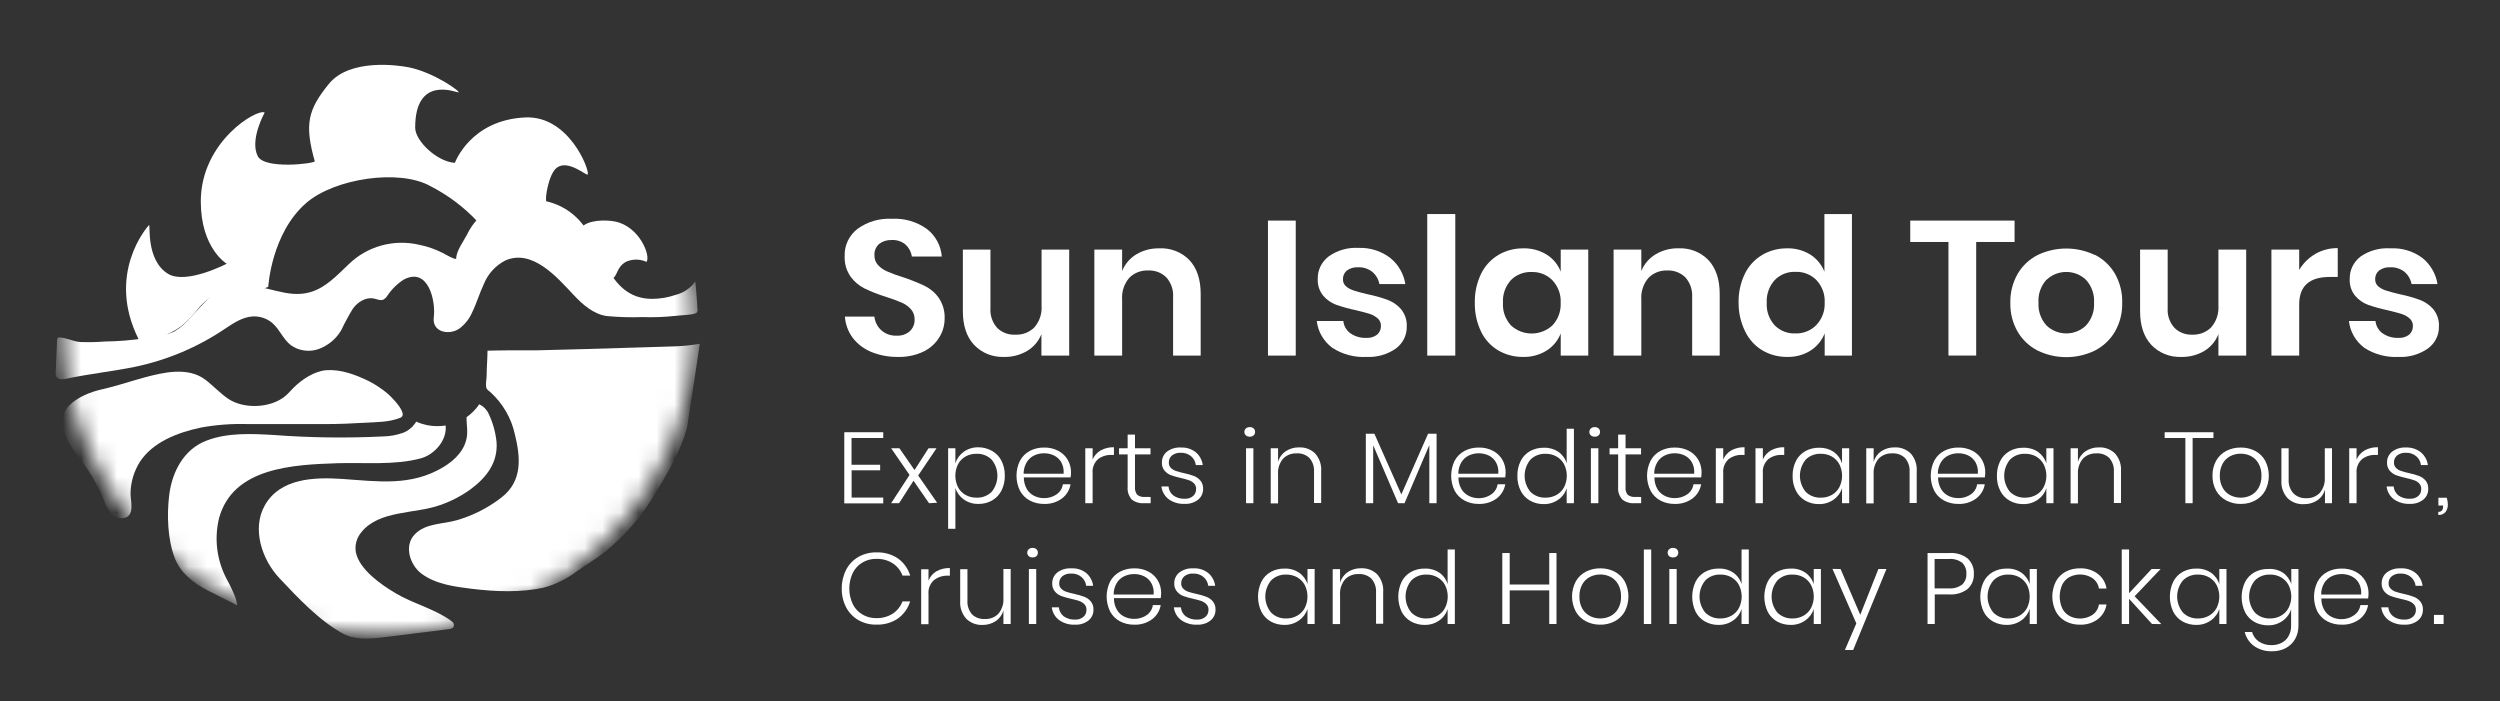<?xml version="1.0" encoding="UTF-8"?> <svg xmlns="http://www.w3.org/2000/svg" width="139" height="39" viewBox="0 0 139 39" fill="none"><rect x="0" y="0" width="139" height="39" fill="#333333" stroke="none"/><mask id="mask0_15065_46682" style="mask-type:luminance" maskUnits="userSpaceOnUse" x="3" y="1" width="36" height="35"><path d="M21.051 35.267C30.754 35.267 38.62 27.625 38.62 18.198C38.62 8.771 30.754 1.128 21.051 1.128C11.348 1.128 3.481 8.771 3.481 18.198C3.481 27.625 11.348 35.267 21.051 35.267Z" fill="white"></path></mask><g mask="url(#mask0_15065_46682)"><path d="M38.91 19.112L38.211 23.727C37.873 25.048 37.072 26.379 36.368 27.544C35.66 28.724 34.748 29.776 33.672 30.655C33.152 31.072 32.572 31.413 32.024 31.797C31.498 32.193 30.9 32.488 30.261 32.666C28.961 32.956 27.557 32.896 26.244 32.739C25.293 32.623 24.242 32.486 23.452 31.908C22.797 31.431 22.443 30.352 23.057 29.713C23.671 29.074 24.617 29.155 25.412 28.92C26.312 28.657 27.151 28.228 27.885 27.657C29.062 26.743 28.945 25.434 28.62 24.121C28.424 23.241 27.958 22.439 27.284 21.82C27.133 21.691 27.042 21.658 27.024 21.464C27.006 21.269 27.061 21.044 27.058 20.845C27.058 20.463 27.105 19.88 27.105 19.499C27.105 19.499 28.01 19.476 28.285 19.479C28.805 19.479 29.325 19.479 29.822 19.479L32.458 19.41L35.838 19.309L37.491 19.259C37.967 19.244 38.442 19.195 38.91 19.112Z" fill="white"></path><path d="M26.152 27.213C25.641 27.581 25.077 27.873 24.477 28.079C23.097 28.584 21.077 28.352 20.089 29.594C19.96 29.748 19.866 29.927 19.814 30.118C19.761 30.31 19.752 30.51 19.785 30.706C19.985 31.671 21.183 32.502 21.987 32.979C22.938 33.547 24.067 33.823 24.984 34.449C25.036 34.484 25.088 34.525 25.138 34.565C25.188 34.602 25.222 34.656 25.233 34.716C25.244 34.776 25.23 34.838 25.195 34.889C25.128 34.945 25.044 34.977 24.956 34.98L21.742 35.384C20.916 35.485 19.858 35.656 19.093 35.242C17.767 34.53 16.548 33.221 15.534 32.145C14.562 31.113 13.992 29.4 14.72 28.104C15.57 26.589 17.458 26.523 19.031 26.629C21.012 26.765 22.84 27.051 24.633 25.98C25.32 25.573 25.91 24.97 25.972 24.154C25.996 23.841 25.931 23.512 25.941 23.194C26.22 23 26.459 22.757 26.646 22.477C26.877 22.585 27.062 22.771 27.166 23C27.404 23.498 27.553 24.031 27.608 24.578C27.693 25.717 27.049 26.553 26.152 27.213Z" fill="white"></path><path d="M23.392 25.485C21.917 25.881 20.272 25.705 18.759 25.755C16.284 25.838 12.969 25.99 12.186 28.786C11.902 29.924 12.045 31.123 12.589 32.168C12.776 32.505 12.941 32.852 13.083 33.209C13.134 33.355 13.168 33.505 13.185 33.658L11.526 32.817C10.746 32.411 10.057 31.878 9.727 31.049C9.314 30.004 9.272 28.617 9.41 27.513C9.566 26.25 10.21 24.987 11.466 24.505C12.646 24.043 14.001 24.113 15.244 24.187C17.265 24.339 19.295 24.365 21.319 24.265C21.701 24.256 22.078 24.186 22.435 24.055C22.692 23.949 22.913 23.774 23.072 23.55L23.142 23.442C23.509 23.61 23.911 23.696 24.317 23.694C24.471 23.694 24.625 23.682 24.777 23.659C24.866 24.477 24.153 25.283 23.392 25.485Z" fill="white"></path><path d="M22.369 22.919C22.416 23.063 22.393 23.171 22.25 23.232C21.602 23.484 20.95 23.464 20.274 23.505C19.598 23.545 18.867 23.578 18.155 23.578H13.756C12.885 23.552 12.013 23.618 11.156 23.775C9.856 24.053 8.494 24.583 7.777 25.679C7.442 26.212 7.262 26.823 7.257 27.448C7.257 27.857 7.517 28.69 6.874 28.809C6.732 28.824 6.588 28.803 6.457 28.746C6.326 28.69 6.212 28.601 6.128 28.488C5.964 28.262 5.836 28.012 5.749 27.748C5.448 27.013 5.053 26.317 4.571 25.679C3.96 24.869 2.897 23.56 3.83 22.565C4.288 22.08 5.052 21.782 5.694 21.641C6.49 21.464 7.254 21.196 8.034 20.986C9.11 20.696 10.46 20.388 11.414 21.11C11.864 21.451 12.235 21.868 12.714 22.189C13.579 22.755 15.053 22.694 15.862 22.022C16.031 21.878 16.171 21.706 16.33 21.55C16.782 21.1 17.484 20.63 18.15 20.582C18.961 20.527 19.77 20.835 20.49 21.181C20.881 21.381 21.246 21.625 21.579 21.908C21.696 22.014 22.255 22.552 22.369 22.919Z" fill="white"></path><path d="M7.706 18.86C5.886 15.222 8.187 12.611 8.283 12.517C8.38 12.424 8.086 14.45 9.339 15.222C10.345 15.841 12.604 14.664 12.604 14.664C12.604 14.664 11.164 13.808 11.164 11.201C11.164 7.844 14.328 6.016 14.715 6.258C14.715 6.258 13.868 7.774 14.331 8.683C14.715 9.441 17.536 9.09 17.5 8.963C16.922 6.912 17.12 6.097 18.28 4.67C19.439 3.242 22.109 3.624 22.699 3.737C24.14 4.018 25.676 5.137 25.484 5.137C25.348 5.137 23.084 4.167 23.084 7.094C23.084 7.852 24.324 9.001 25.291 9.054C25.291 9.054 26.157 6.655 29.227 6.529C31.627 6.435 32.779 9.421 32.682 9.698C32.641 9.825 31.596 8.837 30.956 9.327C30.496 9.678 30.283 11.095 30.379 11.191C30.475 11.287 26.635 12.404 26.539 12.31C25.797 11.515 24.917 10.853 23.939 10.353C22.205 9.373 18.594 9.923 17.026 11.285C15.084 12.969 14.915 15.947 14.915 15.947C13.826 16.453 13.288 15.669 12.035 16.321C10.847 16.94 10.797 17.918 9.347 18.559C8.801 18.809 7.935 19.304 7.706 18.86Z" fill="white"></path><path d="M32.299 12.694C32.624 12.204 33.713 12.214 34.217 12.32C35.556 12.603 36.191 14.22 35.946 14.561C35.766 14.478 35.57 14.434 35.37 14.434C35.171 14.434 34.974 14.478 34.794 14.561C34.259 14.859 34.337 15.409 34.015 15.493C33.359 15.665 31.683 13.596 32.299 12.694Z" fill="white"></path><path d="M3.781 21.037C5 20.784 6.246 20.648 7.47 20.403C9.291 20.026 11.015 19.297 12.54 18.259C13.002 17.953 13.491 17.627 14.05 17.594C14.451 17.572 14.844 17.705 15.145 17.963C15.548 18.311 15.74 18.852 16.159 19.183C16.382 19.346 16.644 19.451 16.921 19.488C17.197 19.526 17.479 19.495 17.739 19.398C18.263 19.199 18.699 18.831 18.974 18.355C19.168 17.947 19.384 17.549 19.619 17.162C19.879 16.796 20.342 16.503 20.794 16.599C20.968 16.637 21.153 16.73 21.314 16.66C21.395 16.616 21.464 16.553 21.514 16.478C21.752 16.108 22.069 15.791 22.442 15.548C23.815 14.818 24.236 16.73 24.119 17.647C24.013 18.478 24.982 18.658 25.536 18.271C25.843 18.043 26.085 17.742 26.238 17.397C26.498 16.872 26.659 16.301 26.911 15.771C27.135 15.222 27.552 14.767 28.087 14.487C29.605 13.808 30.998 15.45 31.89 16.394C32.379 16.917 32.987 17.468 33.736 17.572C34.394 17.634 35.056 17.653 35.717 17.63C36.324 17.651 36.933 17.629 37.537 17.564C37.797 17.529 38.577 17.511 38.727 17.395C38.753 17.367 38.771 17.333 38.78 17.297C38.79 17.261 38.79 17.224 38.782 17.188C38.743 16.682 38.72 16.16 38.657 15.649C38.401 16.016 38.017 16.28 37.576 16.392C37.145 16.541 36.691 16.617 36.234 16.617C33.687 16.586 33.551 13.555 32.093 12.133C31.756 11.797 31.352 11.532 30.904 11.355C30.456 11.178 29.976 11.094 29.493 11.108C28.57 11.108 27.59 11.312 26.852 11.903C26.48 12.213 26.181 12.596 25.976 13.027C25.786 13.396 25.365 13.954 25.365 14.374C25.365 14.492 24.696 14.106 24.611 14.063C24.201 13.854 23.764 13.701 23.311 13.611C22.615 13.447 21.887 13.462 21.199 13.652C20.511 13.843 19.885 14.204 19.382 14.7C18.748 15.298 18.129 15.978 17.284 16.235C15.945 16.645 14.742 15.771 13.411 15.884C12.683 15.945 12.111 16.046 11.591 16.584C11.274 16.922 10.959 17.261 10.642 17.594C10.377 17.93 10.051 18.216 9.68 18.438C9.209 18.652 8.572 18.708 8.063 18.804C7.325 18.917 6.579 18.979 5.832 18.988C5.374 19.024 4.914 19.034 4.454 19.016C4.049 18.986 3.674 18.764 3.297 18.764C3.267 18.761 3.237 18.769 3.212 18.786C3.198 18.801 3.187 18.818 3.181 18.837C3.175 18.856 3.173 18.875 3.175 18.895L3.095 20.716C3.088 20.779 3.094 20.843 3.113 20.903C3.178 21.072 3.409 21.113 3.589 21.075L3.781 21.037Z" fill="white"></path></g><path d="M52.212 18.776C52.002 19.111 51.698 19.38 51.336 19.552C50.896 19.759 50.412 19.859 49.924 19.845C49.422 19.852 48.923 19.76 48.458 19.574C48.045 19.408 47.687 19.138 47.418 18.791C47.158 18.444 47.005 18.031 46.976 17.602H48.616C48.646 17.89 48.781 18.159 48.996 18.36C49.111 18.463 49.246 18.543 49.394 18.595C49.541 18.647 49.697 18.67 49.854 18.663C49.988 18.671 50.123 18.653 50.25 18.609C50.376 18.566 50.493 18.498 50.592 18.41C50.679 18.326 50.746 18.225 50.791 18.114C50.836 18.003 50.856 17.885 50.852 17.766C50.86 17.555 50.785 17.348 50.644 17.188C50.501 17.03 50.323 16.905 50.124 16.821C49.914 16.728 49.62 16.622 49.248 16.5C48.843 16.376 48.448 16.222 48.068 16.038C47.756 15.882 47.488 15.654 47.288 15.374C47.058 15.038 46.944 14.64 46.963 14.237C46.952 13.948 47.011 13.66 47.136 13.396C47.26 13.133 47.447 12.902 47.681 12.722C48.228 12.327 48.9 12.13 49.581 12.164C50.281 12.125 50.973 12.326 51.536 12.732C51.775 12.918 51.972 13.15 52.114 13.413C52.256 13.677 52.341 13.966 52.363 14.263H50.699C50.663 14.009 50.539 13.775 50.348 13.598C50.132 13.418 49.852 13.327 49.568 13.346C49.319 13.336 49.074 13.413 48.879 13.563C48.79 13.643 48.72 13.742 48.675 13.851C48.63 13.961 48.611 14.079 48.619 14.197C48.612 14.397 48.684 14.593 48.822 14.742C48.967 14.896 49.144 15.017 49.342 15.099C49.618 15.217 49.901 15.32 50.189 15.407C50.601 15.544 51.005 15.704 51.398 15.887C51.716 16.041 51.989 16.271 52.191 16.556C52.426 16.902 52.542 17.312 52.521 17.726C52.52 18.097 52.412 18.46 52.212 18.776Z" fill="white"></path><path d="M59.447 13.879V19.771H57.903V18.579C57.751 18.966 57.472 19.294 57.11 19.511C56.726 19.738 56.283 19.854 55.833 19.845C55.521 19.858 55.209 19.806 54.92 19.69C54.631 19.575 54.371 19.399 54.159 19.175C53.743 18.727 53.535 18.104 53.535 17.304V13.879H55.069V17.134C55.04 17.53 55.172 17.921 55.436 18.223C55.566 18.354 55.724 18.456 55.898 18.523C56.073 18.589 56.26 18.618 56.447 18.607C56.645 18.617 56.843 18.586 57.027 18.516C57.212 18.445 57.378 18.337 57.515 18.198C57.8 17.864 57.941 17.438 57.911 17.006V13.879H59.447Z" fill="white"></path><path d="M66.134 14.465C66.55 14.911 66.758 15.538 66.758 16.346V19.771H65.224V16.516C65.251 16.119 65.118 15.729 64.852 15.427C64.721 15.296 64.562 15.193 64.387 15.126C64.212 15.059 64.024 15.029 63.836 15.038C63.64 15.03 63.444 15.063 63.263 15.134C63.081 15.206 62.917 15.314 62.783 15.452C62.5 15.787 62.36 16.213 62.39 16.645V19.771H60.846V13.879H62.39V15.071C62.542 14.684 62.821 14.357 63.183 14.139C63.568 13.913 64.01 13.798 64.459 13.808C64.771 13.793 65.082 13.843 65.371 13.957C65.66 14.07 65.921 14.244 66.134 14.465Z" fill="white"></path><path d="M72.043 12.265V19.771H70.499V12.265H72.043Z" fill="white"></path><path d="M77.308 14.348C77.755 14.716 78.05 15.23 78.137 15.793H76.694C76.647 15.529 76.507 15.29 76.299 15.114C76.074 14.937 75.79 14.847 75.501 14.861C75.281 14.848 75.063 14.912 74.887 15.041C74.815 15.101 74.758 15.177 74.72 15.261C74.682 15.346 74.665 15.438 74.669 15.531C74.666 15.605 74.681 15.678 74.711 15.746C74.741 15.815 74.786 15.875 74.843 15.925C74.972 16.03 75.121 16.109 75.282 16.157C75.457 16.215 75.709 16.281 76.036 16.359C76.418 16.437 76.794 16.543 77.159 16.675C77.448 16.785 77.704 16.963 77.903 17.195C78.123 17.469 78.234 17.811 78.215 18.157C78.221 18.393 78.168 18.628 78.063 18.84C77.957 19.053 77.8 19.238 77.607 19.38C77.133 19.711 76.557 19.875 75.974 19.845C75.303 19.881 74.639 19.703 74.081 19.34C73.84 19.162 73.638 18.938 73.489 18.681C73.339 18.425 73.246 18.142 73.213 17.849H74.69C74.702 17.984 74.744 18.114 74.812 18.232C74.88 18.35 74.973 18.453 75.085 18.534C75.343 18.711 75.655 18.8 75.971 18.786C76.189 18.801 76.404 18.735 76.574 18.602C76.643 18.54 76.696 18.465 76.732 18.381C76.767 18.298 76.784 18.207 76.78 18.117C76.783 18.04 76.768 17.962 76.737 17.891C76.706 17.819 76.659 17.755 76.6 17.703C76.471 17.589 76.317 17.503 76.151 17.45C75.974 17.395 75.719 17.326 75.391 17.248C75.018 17.172 74.651 17.07 74.292 16.945C74.01 16.84 73.761 16.666 73.569 16.44C73.355 16.174 73.248 15.842 73.267 15.505C73.261 15.267 73.312 15.03 73.417 14.813C73.522 14.597 73.677 14.408 73.871 14.26C74.351 13.917 74.939 13.748 75.534 13.783C76.176 13.759 76.805 13.96 77.308 14.348Z" fill="white"></path><path d="M80.914 11.901V19.771H79.355V11.901H80.914Z" fill="white"></path><path d="M85.996 14.156C86.355 14.382 86.628 14.714 86.776 15.104V13.879H88.307V19.771H86.776V18.536C86.628 18.927 86.354 19.261 85.996 19.489C85.605 19.733 85.148 19.857 84.683 19.845C84.197 19.851 83.719 19.726 83.302 19.483C82.885 19.233 82.552 18.868 82.346 18.435C82.108 17.936 81.989 17.39 82 16.839C81.987 16.283 82.105 15.732 82.346 15.227C82.553 14.795 82.885 14.431 83.302 14.179C83.718 13.933 84.196 13.805 84.683 13.808C85.147 13.794 85.604 13.915 85.996 14.156ZM84.004 15.576C83.694 15.925 83.536 16.378 83.565 16.839C83.537 17.295 83.695 17.743 84.004 18.087C84.314 18.38 84.729 18.543 85.161 18.543C85.594 18.543 86.009 18.38 86.318 18.087C86.632 17.749 86.796 17.304 86.773 16.849C86.787 16.62 86.754 16.39 86.676 16.173C86.598 15.957 86.476 15.757 86.318 15.586C86.17 15.434 85.991 15.315 85.792 15.235C85.593 15.155 85.379 15.117 85.164 15.124C84.949 15.114 84.734 15.15 84.534 15.228C84.334 15.306 84.153 15.424 84.004 15.576Z" fill="white"></path><path d="M94.991 14.465C95.407 14.911 95.615 15.538 95.615 16.346V19.771H94.084V16.516C94.109 16.12 93.975 15.73 93.712 15.427C93.58 15.296 93.421 15.193 93.245 15.126C93.07 15.059 92.881 15.029 92.693 15.038C92.499 15.031 92.306 15.065 92.127 15.136C91.947 15.208 91.786 15.316 91.653 15.452C91.37 15.786 91.228 16.213 91.257 16.645V19.771H89.716V13.879H91.257V15.071C91.41 14.684 91.69 14.357 92.053 14.139C92.436 13.912 92.878 13.797 93.327 13.805C93.637 13.792 93.946 13.844 94.234 13.957C94.521 14.071 94.779 14.244 94.991 14.465Z" fill="white"></path><path d="M100.657 14.156C101.012 14.385 101.285 14.716 101.437 15.104V11.901H102.968V19.771H101.452V18.536C101.3 18.925 101.028 19.257 100.672 19.489C100.286 19.732 99.833 19.856 99.373 19.845C98.887 19.851 98.409 19.726 97.992 19.483C97.574 19.233 97.242 18.868 97.035 18.435C96.788 17.938 96.662 17.392 96.666 16.839C96.652 16.283 96.77 15.732 97.012 15.227C97.219 14.795 97.551 14.431 97.969 14.179C98.384 13.933 98.862 13.805 99.349 13.808C99.811 13.794 100.267 13.915 100.657 14.156ZM98.671 15.576C98.36 15.925 98.203 16.378 98.231 16.839C98.204 17.295 98.361 17.743 98.671 18.087C98.82 18.238 99 18.357 99.2 18.435C99.4 18.513 99.615 18.548 99.83 18.539C100.045 18.545 100.259 18.507 100.458 18.427C100.657 18.348 100.836 18.228 100.984 18.077C101.303 17.741 101.471 17.296 101.452 16.839C101.466 16.61 101.433 16.38 101.355 16.163C101.277 15.947 101.155 15.747 100.997 15.576C100.849 15.425 100.67 15.305 100.471 15.226C100.272 15.146 100.058 15.108 99.843 15.114C99.625 15.104 99.407 15.14 99.204 15.219C99.002 15.299 98.82 15.421 98.671 15.576Z" fill="white"></path><path d="M112.01 12.265V13.454H109.876V19.769H108.334V13.454H106.21V12.265H112.01Z" fill="white"></path><path d="M116.476 14.167C116.943 14.405 117.329 14.769 117.589 15.215C117.871 15.711 118.011 16.272 117.994 16.839C118.009 17.399 117.869 17.953 117.589 18.443C117.328 18.888 116.942 19.251 116.476 19.491C115.982 19.732 115.436 19.857 114.884 19.857C114.331 19.857 113.785 19.732 113.291 19.491C112.826 19.251 112.441 18.888 112.181 18.443C111.901 17.953 111.761 17.399 111.775 16.839C111.761 16.276 111.901 15.72 112.181 15.227C112.44 14.782 112.825 14.418 113.291 14.179C113.786 13.942 114.331 13.818 114.884 13.818C115.436 13.818 115.981 13.942 116.476 14.179V14.167ZM113.79 15.543C113.631 15.719 113.508 15.925 113.431 16.147C113.354 16.37 113.323 16.605 113.341 16.839C113.313 17.301 113.475 17.755 113.79 18.102C114.082 18.381 114.475 18.538 114.885 18.538C115.294 18.538 115.688 18.381 115.979 18.102C116.295 17.755 116.457 17.301 116.429 16.839C116.445 16.607 116.413 16.374 116.336 16.154C116.259 15.934 116.137 15.73 115.979 15.556C115.688 15.277 115.294 15.12 114.885 15.12C114.475 15.12 114.082 15.277 113.79 15.556V15.543Z" fill="white"></path><path d="M124.888 13.879V19.771H123.344V18.579C123.195 18.964 122.922 19.291 122.564 19.511C122.18 19.738 121.737 19.854 121.287 19.845C120.975 19.858 120.663 19.806 120.374 19.69C120.085 19.575 119.825 19.399 119.613 19.175C119.197 18.727 118.989 18.104 118.989 17.304V13.879H120.523V17.134C120.495 17.531 120.629 17.922 120.895 18.223C121.023 18.352 121.178 18.453 121.349 18.519C121.52 18.585 121.704 18.615 121.888 18.607C122.085 18.616 122.282 18.583 122.465 18.512C122.648 18.44 122.813 18.332 122.949 18.193C123.232 17.859 123.373 17.432 123.344 17.001V13.879H124.888Z" fill="white"></path><path d="M128.73 14.119C129.107 13.902 129.539 13.79 129.978 13.795V15.399H129.53C128.399 15.399 127.834 15.91 127.835 16.932V19.771H126.291V13.879H127.835V15.008C128.051 14.642 128.358 14.336 128.73 14.119Z" fill="white"></path><path d="M134.693 14.348C135.141 14.716 135.437 15.23 135.525 15.793H134.082C134.035 15.53 133.896 15.29 133.689 15.114C133.464 14.937 133.18 14.847 132.891 14.861C132.671 14.848 132.454 14.912 132.277 15.041C132.205 15.101 132.148 15.176 132.111 15.261C132.073 15.346 132.055 15.438 132.059 15.531C132.057 15.605 132.071 15.678 132.101 15.746C132.131 15.815 132.176 15.875 132.233 15.925C132.362 16.03 132.512 16.109 132.673 16.157C132.847 16.215 133.099 16.281 133.427 16.359C133.808 16.436 134.182 16.542 134.547 16.675C134.837 16.784 135.094 16.963 135.293 17.195C135.513 17.469 135.624 17.811 135.605 18.157C135.61 18.394 135.556 18.628 135.449 18.84C135.342 19.052 135.184 19.236 134.989 19.377C134.515 19.71 133.938 19.875 133.354 19.845C132.682 19.88 132.017 19.703 131.459 19.34C131.219 19.16 131.02 18.936 130.872 18.68C130.725 18.424 130.632 18.141 130.601 17.849H132.077C132.09 17.984 132.132 18.114 132.2 18.232C132.268 18.35 132.361 18.453 132.472 18.534C132.731 18.711 133.043 18.8 133.359 18.786C133.572 18.8 133.782 18.736 133.949 18.607C134.018 18.546 134.073 18.471 134.108 18.387C134.144 18.303 134.161 18.213 134.157 18.122C134.16 18.044 134.145 17.967 134.114 17.896C134.083 17.824 134.037 17.76 133.978 17.708C133.848 17.594 133.694 17.508 133.528 17.455C133.349 17.4 133.096 17.331 132.769 17.253C132.396 17.177 132.028 17.076 131.669 16.95C131.387 16.846 131.137 16.672 130.946 16.445C130.732 16.179 130.625 15.847 130.645 15.51C130.639 15.272 130.69 15.035 130.794 14.819C130.898 14.603 131.053 14.413 131.245 14.265C131.729 13.93 132.317 13.768 132.909 13.808C133.551 13.774 134.184 13.966 134.693 14.348Z" fill="white"></path><path d="M47.345 24.353V25.841H48.936V26.149H47.35V27.665H49.108V27.988H46.942V24.032H49.108V24.353H47.345Z" fill="white"></path><path d="M51.655 27.978L50.79 26.73L49.989 27.978H49.547L50.571 26.407L49.547 24.922H50.007L50.847 26.134L51.627 24.922H52.071L51.05 26.437L52.105 27.953L51.655 27.978Z" fill="white"></path><path d="M55.16 25.071C55.384 25.198 55.565 25.387 55.68 25.614C55.81 25.874 55.874 26.161 55.867 26.45C55.874 26.737 55.81 27.022 55.68 27.281C55.564 27.508 55.384 27.697 55.16 27.826C54.928 27.957 54.665 28.023 54.398 28.018C54.104 28.025 53.817 27.936 53.582 27.766C53.36 27.608 53.197 27.385 53.119 27.129V29.402H52.716V24.922H53.119V25.76C53.198 25.504 53.36 25.28 53.582 25.121C53.818 24.952 54.105 24.863 54.398 24.869C54.666 24.869 54.929 24.939 55.16 25.071ZM53.685 25.381C53.506 25.482 53.361 25.631 53.267 25.811C53.168 26.01 53.116 26.229 53.116 26.451C53.116 26.673 53.168 26.892 53.267 27.091C53.36 27.271 53.505 27.419 53.685 27.518C53.868 27.621 54.075 27.673 54.286 27.67C54.444 27.677 54.601 27.652 54.748 27.596C54.895 27.539 55.029 27.454 55.139 27.344C55.344 27.089 55.456 26.775 55.456 26.451C55.456 26.127 55.344 25.813 55.139 25.558C55.029 25.448 54.896 25.362 54.749 25.305C54.602 25.249 54.444 25.223 54.286 25.23C54.075 25.227 53.868 25.279 53.685 25.381Z" fill="white"></path><path d="M58.75 27.485C58.843 27.42 58.922 27.337 58.982 27.241C59.041 27.145 59.08 27.038 59.096 26.927H59.522C59.472 27.24 59.301 27.521 59.044 27.715C58.76 27.925 58.41 28.032 58.053 28.018C57.775 28.023 57.5 27.958 57.255 27.829C57.023 27.704 56.834 27.516 56.712 27.288C56.583 27.027 56.517 26.741 56.517 26.451C56.517 26.161 56.583 25.875 56.712 25.614C56.834 25.385 57.023 25.196 57.255 25.071C57.5 24.944 57.775 24.879 58.053 24.884C58.331 24.877 58.607 24.942 58.851 25.071C59.07 25.188 59.251 25.363 59.371 25.576C59.489 25.785 59.55 26.02 59.548 26.258C59.549 26.353 59.541 26.449 59.525 26.543H56.925C56.921 26.769 56.979 26.992 57.091 27.19C57.186 27.354 57.329 27.486 57.502 27.571C57.671 27.654 57.858 27.697 58.048 27.695C58.299 27.701 58.545 27.627 58.75 27.485ZM57.494 25.326C57.322 25.41 57.179 25.542 57.083 25.705C56.97 25.898 56.911 26.116 56.912 26.339H59.137C59.157 26.121 59.113 25.902 59.01 25.707C58.918 25.544 58.777 25.411 58.607 25.326C58.435 25.242 58.245 25.2 58.053 25.202C57.859 25.2 57.668 25.242 57.494 25.326Z" fill="white"></path><path d="M61.194 25.045C61.42 24.921 61.676 24.859 61.935 24.866V25.293H61.803C61.531 25.283 61.263 25.367 61.049 25.53C60.942 25.629 60.859 25.75 60.807 25.885C60.755 26.019 60.736 26.163 60.75 26.306V27.978H60.342V24.922H60.75V25.553C60.836 25.341 60.992 25.162 61.194 25.045Z" fill="white"></path><path d="M63.976 27.632V27.978H63.602C63.355 27.997 63.111 27.922 62.921 27.768C62.837 27.671 62.774 27.558 62.736 27.436C62.698 27.315 62.684 27.187 62.697 27.061V25.265H62.219V24.922H62.697V24.164H63.105V24.922H63.968V25.263H63.105V27.064C63.088 27.221 63.131 27.38 63.227 27.508C63.287 27.555 63.355 27.589 63.428 27.61C63.501 27.631 63.578 27.637 63.654 27.629L63.976 27.632Z" fill="white"></path><path d="M66.487 25.146C66.7 25.33 66.838 25.582 66.874 25.856H66.487C66.466 25.668 66.373 25.494 66.227 25.369C66.067 25.234 65.859 25.164 65.647 25.174C65.472 25.165 65.299 25.218 65.161 25.323C65.104 25.372 65.059 25.433 65.029 25.501C64.999 25.57 64.984 25.643 64.987 25.717C64.984 25.772 64.993 25.826 65.012 25.877C65.031 25.928 65.061 25.975 65.099 26.015C65.177 26.092 65.272 26.149 65.377 26.185C65.524 26.233 65.674 26.274 65.827 26.306C66.016 26.344 66.202 26.398 66.383 26.465C66.523 26.518 66.647 26.605 66.742 26.718C66.849 26.851 66.903 27.018 66.893 27.187C66.895 27.301 66.871 27.413 66.823 27.516C66.775 27.619 66.704 27.711 66.614 27.783C66.404 27.945 66.141 28.028 65.874 28.016C65.557 28.031 65.245 27.942 64.987 27.763C64.873 27.677 64.777 27.569 64.707 27.446C64.636 27.324 64.592 27.188 64.576 27.048H64.969C64.977 27.143 65.004 27.235 65.048 27.32C65.093 27.404 65.154 27.48 65.229 27.541C65.412 27.675 65.639 27.742 65.868 27.73C66.037 27.742 66.204 27.688 66.334 27.581C66.389 27.532 66.433 27.471 66.463 27.404C66.492 27.336 66.505 27.263 66.503 27.19C66.506 27.133 66.497 27.076 66.477 27.022C66.457 26.968 66.426 26.919 66.386 26.877C66.308 26.795 66.211 26.735 66.102 26.7C65.95 26.649 65.794 26.607 65.637 26.573C65.453 26.532 65.271 26.48 65.094 26.417C64.957 26.362 64.838 26.276 64.745 26.164C64.643 26.036 64.592 25.877 64.602 25.715C64.599 25.6 64.622 25.486 64.671 25.381C64.72 25.277 64.792 25.184 64.883 25.111C65.106 24.945 65.383 24.863 65.663 24.881C65.962 24.868 66.255 24.963 66.487 25.146Z" fill="white"></path><path d="M69.272 23.82C69.332 23.77 69.409 23.744 69.488 23.747C69.566 23.744 69.642 23.77 69.701 23.82C69.728 23.846 69.75 23.876 69.764 23.91C69.778 23.944 69.784 23.981 69.781 24.017C69.782 24.053 69.776 24.088 69.762 24.12C69.748 24.153 69.727 24.183 69.701 24.207C69.642 24.257 69.566 24.283 69.488 24.28C69.409 24.283 69.332 24.257 69.272 24.207C69.244 24.183 69.222 24.154 69.208 24.121C69.194 24.089 69.187 24.053 69.189 24.017C69.187 23.981 69.194 23.944 69.208 23.91C69.222 23.876 69.244 23.845 69.272 23.82ZM69.688 24.924V27.978H69.28V24.922L69.688 24.924Z" fill="white"></path><path d="M73.114 25.204C73.236 25.34 73.329 25.498 73.388 25.669C73.447 25.84 73.471 26.02 73.457 26.2V27.968H73.06V26.217C73.077 25.942 72.984 25.67 72.8 25.46C72.707 25.372 72.596 25.304 72.474 25.26C72.352 25.217 72.222 25.199 72.093 25.207C71.953 25.201 71.814 25.224 71.684 25.274C71.555 25.325 71.438 25.402 71.341 25.5C71.138 25.744 71.037 26.053 71.061 26.366V27.988H70.652V24.922H71.061V25.679C71.129 25.435 71.285 25.223 71.5 25.081C71.715 24.942 71.968 24.87 72.225 24.874C72.389 24.867 72.552 24.892 72.705 24.949C72.858 25.006 72.997 25.093 73.114 25.204Z" fill="white"></path><path d="M79.874 24.116V27.978H79.471V24.745L78.093 27.978H77.732L76.349 24.755V27.978H75.94V24.116H76.416L77.914 27.49L79.401 24.116H79.874Z" fill="white"></path><path d="M82.92 27.485C83.014 27.419 83.092 27.336 83.152 27.24C83.211 27.144 83.25 27.038 83.266 26.927H83.693C83.64 27.239 83.469 27.52 83.214 27.715C82.929 27.923 82.58 28.03 82.224 28.018C81.945 28.024 81.67 27.959 81.425 27.829C81.193 27.704 81.003 27.517 80.88 27.288C80.751 27.027 80.685 26.741 80.685 26.451C80.685 26.161 80.751 25.875 80.88 25.614C81.003 25.385 81.193 25.196 81.425 25.071C81.671 24.943 81.946 24.879 82.224 24.884C82.501 24.877 82.775 24.942 83.019 25.071C83.239 25.187 83.419 25.362 83.539 25.576C83.656 25.785 83.716 26.02 83.713 26.258C83.714 26.353 83.706 26.449 83.69 26.543H81.09C81.084 26.769 81.141 26.992 81.254 27.19C81.35 27.353 81.492 27.486 81.665 27.571C81.834 27.656 82.022 27.7 82.213 27.7C82.467 27.705 82.715 27.63 82.92 27.485ZM81.665 25.326C81.492 25.411 81.349 25.543 81.251 25.705C81.14 25.898 81.082 26.117 81.082 26.339H83.305C83.328 26.12 83.284 25.901 83.178 25.707C83.086 25.543 82.946 25.41 82.775 25.326C82.602 25.244 82.412 25.202 82.22 25.202C82.028 25.202 81.838 25.244 81.665 25.326Z" fill="white"></path><path d="M86.65 25.124C86.872 25.281 87.033 25.506 87.107 25.763V23.838H87.51V27.978H87.107V27.139C87.034 27.396 86.872 27.62 86.65 27.776C86.414 27.945 86.128 28.034 85.836 28.028C85.568 28.033 85.304 27.967 85.071 27.837C84.847 27.708 84.666 27.518 84.552 27.291C84.422 27.032 84.359 26.747 84.367 26.46C84.359 26.171 84.422 25.884 84.552 25.624C84.666 25.397 84.847 25.208 85.071 25.081C85.306 24.954 85.57 24.889 85.838 24.894C86.127 24.884 86.412 24.964 86.65 25.124ZM85.09 25.558C84.882 25.812 84.769 26.127 84.769 26.451C84.769 26.775 84.882 27.09 85.09 27.344C85.2 27.453 85.332 27.539 85.479 27.595C85.625 27.651 85.782 27.677 85.94 27.67C86.15 27.672 86.358 27.62 86.54 27.518C86.72 27.418 86.866 27.27 86.962 27.091C87.062 26.892 87.115 26.673 87.115 26.451C87.115 26.229 87.062 26.01 86.962 25.811C86.866 25.632 86.72 25.483 86.54 25.381C86.358 25.279 86.15 25.227 85.94 25.23C85.782 25.223 85.625 25.249 85.479 25.306C85.332 25.362 85.2 25.448 85.09 25.558Z" fill="white"></path><path d="M88.453 23.82C88.512 23.77 88.59 23.744 88.668 23.747C88.746 23.744 88.823 23.77 88.882 23.82C88.909 23.846 88.93 23.876 88.944 23.91C88.958 23.944 88.964 23.981 88.962 24.017C88.963 24.053 88.957 24.088 88.943 24.12C88.929 24.153 88.908 24.183 88.882 24.207C88.823 24.257 88.746 24.283 88.668 24.28C88.59 24.283 88.512 24.257 88.453 24.207C88.425 24.183 88.403 24.154 88.388 24.121C88.374 24.089 88.368 24.053 88.369 24.017C88.368 23.981 88.374 23.944 88.389 23.91C88.403 23.876 88.425 23.845 88.453 23.82ZM88.869 24.922V27.978H88.453V24.922H88.869Z" fill="white"></path><path d="M91.248 27.632V27.978H90.874C90.628 27.997 90.384 27.922 90.195 27.768C90.111 27.671 90.047 27.558 90.008 27.437C89.969 27.316 89.956 27.188 89.969 27.061V25.265H89.493V24.922H89.969V24.164H90.38V24.922H91.243V25.263H90.38V27.064C90.362 27.221 90.404 27.379 90.499 27.508C90.62 27.601 90.773 27.645 90.926 27.629L91.248 27.632Z" fill="white"></path><path d="M93.811 27.485C93.905 27.42 93.984 27.337 94.043 27.241C94.102 27.145 94.141 27.038 94.157 26.927H94.583C94.531 27.239 94.36 27.52 94.105 27.715C93.82 27.923 93.47 28.03 93.114 28.018C92.836 28.023 92.561 27.958 92.316 27.829C92.084 27.704 91.895 27.516 91.773 27.288C91.643 27.027 91.575 26.741 91.575 26.451C91.575 26.161 91.643 25.875 91.773 25.614C91.895 25.385 92.084 25.196 92.316 25.071C92.561 24.943 92.836 24.879 93.114 24.884C93.392 24.878 93.668 24.942 93.912 25.071C94.131 25.188 94.312 25.363 94.432 25.576C94.549 25.785 94.609 26.02 94.607 26.258C94.608 26.353 94.601 26.449 94.586 26.543H91.986C91.983 26.769 92.039 26.991 92.15 27.19C92.246 27.353 92.39 27.486 92.563 27.571C92.732 27.654 92.919 27.697 93.109 27.695C93.36 27.7 93.606 27.627 93.811 27.485ZM92.555 25.326C92.383 25.41 92.24 25.542 92.144 25.705C92.031 25.898 91.972 26.116 91.973 26.339H94.196C94.218 26.121 94.175 25.901 94.071 25.707C93.979 25.544 93.839 25.411 93.668 25.326C93.496 25.242 93.306 25.2 93.114 25.202C92.921 25.2 92.729 25.242 92.555 25.326Z" fill="white"></path><path d="M96.253 25.045C96.48 24.921 96.737 24.859 96.997 24.866V25.293H96.864C96.592 25.282 96.324 25.367 96.11 25.53C96.003 25.629 95.92 25.75 95.868 25.885C95.817 26.019 95.797 26.163 95.811 26.306V27.978H95.4V24.922H95.811V25.553C95.897 25.341 96.052 25.163 96.253 25.045Z" fill="white"></path><path d="M98.459 25.045C98.685 24.92 98.943 24.858 99.203 24.866V25.293H99.07C98.798 25.282 98.53 25.366 98.316 25.53C98.209 25.629 98.125 25.75 98.073 25.884C98.021 26.019 98.001 26.163 98.015 26.306V27.978H97.606V24.922H98.015V25.553C98.103 25.342 98.259 25.164 98.459 25.045Z" fill="white"></path><path d="M101.955 25.124C102.176 25.282 102.338 25.507 102.417 25.763V24.922H102.815V27.978H102.417V27.139C102.339 27.395 102.176 27.619 101.955 27.776C101.719 27.945 101.432 28.034 101.138 28.028C100.871 28.033 100.608 27.967 100.377 27.837C100.152 27.708 99.971 27.518 99.857 27.291C99.727 27.032 99.662 26.747 99.669 26.46C99.662 26.171 99.727 25.884 99.857 25.624C99.972 25.398 100.153 25.209 100.377 25.081C100.615 24.952 100.884 24.887 101.157 24.894C101.441 24.887 101.72 24.967 101.955 25.124ZM100.395 25.558C100.188 25.812 100.075 26.127 100.075 26.451C100.075 26.775 100.188 27.09 100.395 27.344C100.505 27.453 100.638 27.539 100.784 27.595C100.931 27.651 101.088 27.677 101.245 27.67C101.456 27.673 101.665 27.62 101.848 27.518C102.027 27.418 102.172 27.269 102.267 27.091C102.368 26.892 102.42 26.673 102.42 26.451C102.42 26.229 102.368 26.01 102.267 25.811C102.171 25.632 102.026 25.484 101.848 25.381C101.665 25.279 101.456 25.227 101.245 25.23C101.087 25.223 100.929 25.249 100.782 25.305C100.635 25.362 100.502 25.448 100.392 25.558H100.395Z" fill="white"></path><path d="M106.228 25.204C106.473 25.48 106.595 25.837 106.569 26.2V27.968H106.174V26.217C106.19 25.942 106.097 25.671 105.914 25.46C105.82 25.372 105.709 25.304 105.586 25.26C105.464 25.217 105.334 25.199 105.204 25.207C105.064 25.201 104.925 25.224 104.796 25.275C104.666 25.325 104.549 25.402 104.453 25.5C104.251 25.745 104.152 26.054 104.174 26.366V27.988H103.764V24.922H104.174V25.679C104.243 25.436 104.397 25.224 104.611 25.081C104.826 24.942 105.079 24.87 105.337 24.874C105.501 24.866 105.664 24.892 105.818 24.949C105.971 25.006 106.111 25.093 106.228 25.204Z" fill="white"></path><path d="M109.582 27.485C109.675 27.42 109.754 27.337 109.814 27.241C109.873 27.145 109.912 27.038 109.928 26.927H110.354C110.304 27.24 110.133 27.521 109.876 27.715C109.592 27.925 109.242 28.032 108.885 28.018C108.607 28.023 108.332 27.958 108.087 27.829C107.855 27.704 107.666 27.516 107.544 27.288C107.415 27.027 107.349 26.741 107.349 26.451C107.349 26.161 107.415 25.875 107.544 25.614C107.666 25.385 107.855 25.196 108.087 25.071C108.332 24.944 108.607 24.879 108.885 24.884C109.163 24.877 109.439 24.942 109.683 25.071C109.902 25.188 110.083 25.363 110.203 25.576C110.321 25.785 110.382 26.02 110.38 26.258C110.381 26.353 110.373 26.449 110.357 26.543H107.757C107.753 26.769 107.811 26.992 107.923 27.19C108.018 27.354 108.161 27.486 108.334 27.571C108.503 27.654 108.69 27.697 108.88 27.695C109.131 27.701 109.377 27.627 109.582 27.485ZM108.326 25.326C108.154 25.41 108.011 25.542 107.915 25.705C107.802 25.898 107.743 26.116 107.744 26.339H109.969C109.989 26.121 109.945 25.902 109.842 25.707C109.75 25.544 109.609 25.411 109.439 25.326C109.267 25.242 109.077 25.2 108.885 25.202C108.691 25.2 108.5 25.242 108.326 25.326Z" fill="white"></path><path d="M113.313 25.124C113.535 25.282 113.698 25.506 113.776 25.763V24.922H114.174V27.978H113.776V27.139C113.698 27.395 113.536 27.619 113.313 27.776C113.077 27.945 112.79 28.034 112.497 28.028C112.23 28.033 111.966 27.967 111.735 27.837C111.51 27.708 111.329 27.518 111.215 27.291C111.085 27.032 111.021 26.747 111.028 26.46C111.021 26.171 111.085 25.884 111.215 25.624C111.33 25.397 111.511 25.208 111.735 25.081C111.968 24.953 112.232 24.889 112.499 24.894C112.789 24.884 113.074 24.964 113.313 25.124ZM111.753 25.558C111.546 25.812 111.433 26.127 111.433 26.451C111.433 26.775 111.546 27.09 111.753 27.344C111.863 27.453 111.996 27.539 112.143 27.595C112.289 27.651 112.446 27.677 112.603 27.67C112.815 27.673 113.023 27.62 113.207 27.518C113.385 27.418 113.53 27.269 113.625 27.091C113.726 26.892 113.779 26.673 113.779 26.451C113.779 26.229 113.726 26.01 113.625 25.811C113.53 25.632 113.385 25.484 113.207 25.381C113.023 25.279 112.815 25.227 112.603 25.23C112.445 25.223 112.288 25.249 112.141 25.305C111.994 25.362 111.861 25.448 111.751 25.558H111.753Z" fill="white"></path><path d="M117.587 25.204C117.709 25.34 117.801 25.498 117.86 25.669C117.918 25.84 117.941 26.02 117.928 26.2V27.968H117.532V26.217C117.549 25.942 117.456 25.671 117.272 25.46C117.179 25.372 117.067 25.304 116.945 25.26C116.823 25.217 116.693 25.199 116.563 25.207C116.423 25.201 116.284 25.224 116.154 25.275C116.025 25.325 115.908 25.402 115.811 25.5C115.61 25.744 115.51 26.054 115.533 26.366V27.988H115.125V24.922H115.533V25.679C115.601 25.436 115.756 25.224 115.97 25.081C116.185 24.942 116.438 24.87 116.695 24.874C116.859 24.866 117.023 24.892 117.177 24.949C117.33 25.006 117.47 25.093 117.587 25.204Z" fill="white"></path><path d="M123.067 24.032V24.353H121.91V27.978H121.507V24.353H120.355V24.032H123.067Z" fill="white"></path><path d="M125.388 25.071C125.624 25.195 125.817 25.384 125.944 25.614C126.078 25.873 126.147 26.159 126.147 26.448C126.147 26.738 126.078 27.024 125.944 27.283C125.817 27.513 125.623 27.701 125.388 27.826C125.142 27.958 124.865 28.024 124.584 28.018C124.303 28.023 124.026 27.957 123.779 27.826C123.542 27.7 123.347 27.511 123.217 27.281C123.077 27.025 123.007 26.739 123.014 26.45C123.007 26.159 123.077 25.871 123.217 25.614C123.347 25.384 123.542 25.196 123.779 25.071C124.027 24.944 124.304 24.88 124.584 24.884C124.864 24.879 125.141 24.943 125.388 25.071ZM124.01 25.359C123.829 25.452 123.681 25.595 123.584 25.77C123.47 25.98 123.415 26.214 123.422 26.45C123.414 26.685 123.47 26.919 123.584 27.127C123.68 27.301 123.829 27.444 124.01 27.536C124.187 27.626 124.385 27.672 124.584 27.67C124.783 27.672 124.979 27.626 125.154 27.536C125.332 27.442 125.479 27.3 125.575 27.127C125.69 26.919 125.745 26.685 125.736 26.45C125.745 26.213 125.689 25.979 125.575 25.77C125.479 25.596 125.333 25.453 125.154 25.359C124.98 25.27 124.786 25.225 124.59 25.225C124.388 25.223 124.189 25.269 124.01 25.359Z" fill="white"></path><path d="M129.659 24.922V27.978H129.269V27.22C129.203 27.466 129.048 27.68 128.833 27.824C128.618 27.963 128.365 28.036 128.107 28.031C127.939 28.042 127.77 28.018 127.612 27.961C127.454 27.904 127.31 27.815 127.19 27.7C127.068 27.565 126.974 27.408 126.915 27.237C126.857 27.067 126.833 26.887 126.846 26.707V24.922H127.249V26.667C127.233 26.943 127.326 27.214 127.509 27.425C127.602 27.518 127.714 27.591 127.838 27.639C127.963 27.687 128.096 27.707 128.23 27.7C128.369 27.706 128.509 27.683 128.638 27.632C128.768 27.581 128.885 27.503 128.981 27.404C129.183 27.161 129.282 26.852 129.259 26.541V24.922H129.659Z" fill="white"></path><path d="M131.47 25.045C131.696 24.921 131.953 24.858 132.213 24.866V25.293H132.081C131.808 25.282 131.541 25.366 131.327 25.53C131.219 25.629 131.136 25.75 131.084 25.884C131.032 26.019 131.012 26.163 131.025 26.306V27.978H130.617V24.922H131.025V25.553C131.113 25.342 131.269 25.164 131.47 25.045Z" fill="white"></path><path d="M134.597 25.146C134.814 25.327 134.954 25.58 134.989 25.856H134.605C134.584 25.668 134.491 25.494 134.345 25.369C134.185 25.234 133.978 25.164 133.767 25.174C133.592 25.164 133.419 25.217 133.281 25.323C133.223 25.371 133.176 25.432 133.146 25.5C133.115 25.569 133.101 25.643 133.104 25.717C133.102 25.772 133.11 25.826 133.129 25.877C133.149 25.928 133.178 25.975 133.216 26.015C133.295 26.092 133.391 26.149 133.497 26.184C133.643 26.234 133.793 26.274 133.944 26.306C134.134 26.344 134.32 26.398 134.501 26.465C134.641 26.518 134.765 26.605 134.862 26.718C134.967 26.852 135.02 27.018 135.01 27.187C135.013 27.3 134.989 27.413 134.941 27.516C134.893 27.619 134.821 27.71 134.732 27.783C134.522 27.945 134.259 28.028 133.991 28.016C133.675 28.03 133.363 27.941 133.104 27.763C132.99 27.677 132.895 27.569 132.825 27.447C132.755 27.324 132.711 27.188 132.696 27.048H133.086C133.094 27.143 133.121 27.235 133.166 27.32C133.21 27.404 133.272 27.479 133.346 27.541C133.53 27.675 133.756 27.742 133.986 27.73C134.156 27.741 134.323 27.688 134.454 27.581C134.509 27.532 134.552 27.471 134.581 27.403C134.61 27.336 134.623 27.263 134.62 27.19C134.626 27.075 134.585 26.962 134.506 26.877C134.427 26.795 134.329 26.735 134.22 26.7C134.068 26.649 133.914 26.607 133.757 26.573C133.572 26.532 133.39 26.48 133.211 26.417C133.075 26.362 132.955 26.276 132.863 26.164C132.761 26.036 132.71 25.877 132.72 25.715C132.716 25.6 132.739 25.485 132.788 25.38C132.837 25.276 132.911 25.183 133.003 25.111C133.221 24.948 133.492 24.866 133.767 24.881C134.068 24.867 134.364 24.961 134.597 25.146Z" fill="white"></path><path d="M136.1 28.046C136.108 28.199 136.061 28.35 135.967 28.473C135.918 28.528 135.857 28.57 135.788 28.598C135.719 28.626 135.644 28.637 135.569 28.632V28.458C135.607 28.461 135.645 28.456 135.68 28.443C135.715 28.43 135.747 28.409 135.772 28.382C135.819 28.314 135.841 28.232 135.835 28.15V28.107H135.575V27.675H136.04C136.078 27.795 136.098 27.92 136.1 28.046Z" fill="white"></path><path d="M49.932 31.054C50.257 31.29 50.493 31.623 50.606 32.002H50.179C50.079 31.727 49.892 31.489 49.644 31.325C49.369 31.15 49.046 31.062 48.718 31.072C48.449 31.069 48.184 31.139 47.954 31.274C47.721 31.412 47.535 31.612 47.416 31.85C47.287 32.124 47.221 32.422 47.221 32.723C47.221 33.024 47.287 33.321 47.416 33.595C47.534 33.831 47.719 34.029 47.95 34.166C48.18 34.303 48.446 34.373 48.716 34.368C49.044 34.378 49.367 34.29 49.641 34.116C49.888 33.95 50.076 33.713 50.177 33.439H50.603C50.49 33.817 50.254 34.149 49.93 34.386C49.576 34.626 49.152 34.746 48.721 34.729C48.371 34.737 48.026 34.649 47.725 34.477C47.433 34.307 47.196 34.06 47.044 33.765C46.878 33.443 46.795 33.086 46.802 32.727C46.796 32.364 46.879 32.006 47.044 31.681C47.196 31.384 47.432 31.136 47.725 30.966C48.027 30.795 48.371 30.707 48.721 30.713C49.152 30.695 49.578 30.815 49.932 31.054Z" fill="white"></path><path d="M52.069 31.762C52.296 31.637 52.553 31.574 52.813 31.582V32.007H52.681C52.405 32.001 52.137 32.09 51.924 32.259C51.817 32.358 51.735 32.478 51.683 32.612C51.631 32.746 51.611 32.89 51.625 33.032V34.707H51.217V31.651H51.625V32.284C51.709 32.067 51.865 31.883 52.069 31.762Z" fill="white"></path><path d="M56.193 31.638V34.694H55.79V33.936C55.723 34.182 55.568 34.396 55.353 34.54C55.138 34.679 54.885 34.751 54.627 34.747C54.462 34.754 54.297 34.727 54.143 34.669C53.989 34.61 53.848 34.522 53.731 34.409C53.609 34.273 53.515 34.116 53.456 33.946C53.398 33.775 53.374 33.595 53.387 33.416V31.648H53.79V33.393C53.771 33.673 53.864 33.949 54.05 34.164C54.144 34.252 54.255 34.32 54.378 34.363C54.5 34.407 54.63 34.425 54.76 34.416C54.9 34.423 55.039 34.4 55.169 34.35C55.298 34.299 55.415 34.222 55.511 34.123C55.713 33.88 55.812 33.571 55.79 33.259V31.635L56.193 31.638Z" fill="white"></path><path d="M57.198 30.537C57.257 30.485 57.335 30.459 57.414 30.463C57.453 30.461 57.491 30.467 57.528 30.479C57.565 30.492 57.598 30.511 57.627 30.537C57.678 30.588 57.707 30.658 57.707 30.73C57.707 30.802 57.678 30.871 57.627 30.923C57.568 30.972 57.492 30.997 57.414 30.994C57.335 30.998 57.258 30.972 57.198 30.923C57.171 30.898 57.15 30.868 57.136 30.835C57.122 30.801 57.114 30.766 57.114 30.73C57.114 30.694 57.122 30.658 57.136 30.625C57.15 30.592 57.171 30.562 57.198 30.537ZM57.614 31.638V34.694H57.206V31.638H57.614Z" fill="white"></path><path d="M60.399 31.863C60.61 32.047 60.745 32.299 60.779 32.572H60.391C60.371 32.383 60.278 32.208 60.131 32.082C59.971 31.948 59.763 31.879 59.552 31.89C59.376 31.88 59.203 31.933 59.065 32.039C59.008 32.089 58.963 32.15 58.933 32.218C58.903 32.286 58.889 32.359 58.891 32.434C58.888 32.487 58.897 32.542 58.916 32.592C58.935 32.643 58.965 32.69 59.003 32.729C59.081 32.807 59.176 32.865 59.281 32.901C59.429 32.949 59.579 32.988 59.731 33.02C59.92 33.06 60.106 33.114 60.287 33.181C60.427 33.234 60.55 33.321 60.646 33.434C60.753 33.568 60.807 33.734 60.797 33.904C60.799 34.017 60.776 34.13 60.727 34.234C60.678 34.338 60.606 34.429 60.516 34.502C60.307 34.664 60.044 34.745 59.778 34.732C59.461 34.748 59.149 34.659 58.891 34.479C58.777 34.394 58.681 34.287 58.611 34.164C58.54 34.042 58.496 33.907 58.48 33.767H58.873C58.88 33.862 58.907 33.954 58.952 34.039C58.997 34.123 59.058 34.199 59.133 34.26C59.316 34.394 59.543 34.461 59.773 34.449C59.942 34.459 60.109 34.405 60.238 34.297C60.294 34.248 60.338 34.188 60.367 34.12C60.396 34.052 60.41 33.979 60.407 33.906C60.41 33.849 60.401 33.792 60.381 33.738C60.361 33.684 60.33 33.635 60.29 33.593C60.211 33.513 60.114 33.453 60.007 33.416C59.892 33.378 59.747 33.335 59.541 33.29C59.357 33.251 59.175 33.199 58.998 33.136C58.861 33.082 58.741 32.995 58.65 32.883C58.546 32.755 58.495 32.596 58.504 32.434C58.501 32.319 58.525 32.205 58.574 32.1C58.623 31.995 58.696 31.903 58.787 31.83C59.006 31.666 59.278 31.585 59.554 31.6C59.86 31.58 60.162 31.674 60.399 31.863Z" fill="white"></path><path d="M63.755 34.202C63.849 34.136 63.928 34.052 63.987 33.956C64.046 33.859 64.085 33.752 64.1 33.641H64.535C64.485 33.954 64.314 34.237 64.056 34.431C63.771 34.639 63.422 34.745 63.066 34.732C62.788 34.738 62.513 34.673 62.268 34.545C62.035 34.42 61.846 34.231 61.724 34.002C61.596 33.741 61.529 33.455 61.529 33.166C61.529 32.877 61.596 32.591 61.724 32.33C61.846 32.101 62.035 31.912 62.268 31.787C62.513 31.659 62.788 31.594 63.066 31.6C63.344 31.592 63.62 31.656 63.864 31.787C64.084 31.903 64.264 32.078 64.384 32.292C64.501 32.501 64.562 32.736 64.561 32.974C64.56 33.069 64.552 33.163 64.535 33.257H61.935C61.929 33.482 61.986 33.704 62.099 33.901C62.193 34.066 62.336 34.2 62.509 34.285C62.679 34.368 62.867 34.411 63.058 34.409C63.307 34.414 63.552 34.342 63.755 34.202ZM62.499 32.042C62.328 32.126 62.185 32.257 62.088 32.418C61.975 32.612 61.917 32.832 61.919 33.055H64.142C64.165 32.836 64.12 32.615 64.015 32.421C63.924 32.257 63.783 32.125 63.612 32.042C63.44 31.958 63.25 31.916 63.058 31.918C62.866 31.916 62.676 31.959 62.504 32.042H62.499Z" fill="white"></path><path d="M67.182 31.863C67.394 32.046 67.53 32.298 67.564 32.572H67.177C67.156 32.383 67.063 32.208 66.916 32.082C66.756 31.948 66.548 31.879 66.337 31.89C66.161 31.879 65.988 31.933 65.851 32.039C65.793 32.088 65.748 32.149 65.717 32.217C65.686 32.285 65.672 32.359 65.674 32.434C65.671 32.488 65.68 32.542 65.7 32.593C65.719 32.644 65.749 32.69 65.788 32.729C65.866 32.807 65.961 32.865 66.066 32.901C66.214 32.949 66.364 32.988 66.516 33.02C66.706 33.06 66.891 33.114 67.073 33.181C67.212 33.234 67.336 33.321 67.431 33.434C67.538 33.568 67.592 33.734 67.582 33.904C67.585 34.017 67.561 34.13 67.512 34.234C67.463 34.338 67.391 34.429 67.301 34.502C67.092 34.664 66.83 34.745 66.563 34.732C66.246 34.748 65.932 34.658 65.674 34.479C65.56 34.394 65.465 34.286 65.395 34.164C65.325 34.041 65.281 33.906 65.266 33.767H65.658C65.666 33.862 65.692 33.954 65.737 34.039C65.782 34.123 65.843 34.199 65.918 34.26C66.102 34.394 66.328 34.462 66.558 34.449C66.727 34.459 66.894 34.405 67.023 34.297C67.079 34.248 67.123 34.188 67.152 34.12C67.181 34.052 67.195 33.979 67.192 33.906C67.195 33.849 67.186 33.792 67.166 33.738C67.146 33.684 67.115 33.635 67.075 33.593C66.996 33.513 66.899 33.453 66.792 33.416C66.677 33.378 66.532 33.335 66.326 33.29C66.142 33.251 65.96 33.199 65.783 33.136C65.647 33.082 65.527 32.995 65.435 32.883C65.332 32.755 65.28 32.596 65.289 32.434C65.286 32.319 65.31 32.205 65.359 32.1C65.408 31.995 65.481 31.903 65.572 31.83C65.795 31.663 66.072 31.582 66.352 31.6C66.653 31.583 66.949 31.677 67.182 31.863Z" fill="white"></path><path d="M72.231 31.84C72.454 31.997 72.618 32.222 72.696 32.479V31.638H73.094V34.694H72.696V33.855C72.617 34.111 72.453 34.335 72.231 34.492C71.996 34.661 71.709 34.75 71.417 34.745C71.149 34.749 70.885 34.683 70.653 34.555C70.428 34.427 70.247 34.237 70.133 34.01C70.009 33.748 69.945 33.464 69.945 33.176C69.945 32.888 70.009 32.604 70.133 32.343C70.247 32.116 70.428 31.927 70.653 31.799C70.89 31.669 71.16 31.605 71.433 31.613C71.717 31.603 71.996 31.683 72.231 31.84ZM70.671 32.274C70.464 32.528 70.351 32.842 70.351 33.166C70.351 33.49 70.464 33.804 70.671 34.058C70.78 34.168 70.913 34.254 71.059 34.311C71.206 34.367 71.363 34.393 71.521 34.386C71.731 34.389 71.939 34.337 72.121 34.234C72.301 34.134 72.447 33.986 72.543 33.807C72.644 33.608 72.696 33.388 72.696 33.166C72.696 32.944 72.644 32.724 72.543 32.524C72.447 32.346 72.301 32.198 72.121 32.097C71.939 31.995 71.731 31.943 71.521 31.946C71.363 31.939 71.206 31.965 71.059 32.021C70.913 32.078 70.78 32.164 70.671 32.274Z" fill="white"></path><path d="M76.562 31.921C76.684 32.056 76.777 32.213 76.836 32.384C76.895 32.554 76.919 32.734 76.905 32.913V34.681H76.508V32.928C76.525 32.653 76.432 32.381 76.248 32.171C76.154 32.083 76.042 32.015 75.92 31.972C75.798 31.928 75.668 31.91 75.538 31.918C75.398 31.912 75.259 31.935 75.13 31.986C75 32.036 74.883 32.113 74.787 32.211C74.584 32.454 74.485 32.763 74.508 33.075V34.699H74.098V31.643H74.508V32.401C74.577 32.157 74.731 31.945 74.945 31.802C75.159 31.662 75.413 31.59 75.671 31.595C75.834 31.587 75.998 31.611 76.151 31.668C76.305 31.724 76.445 31.81 76.562 31.921Z" fill="white"></path><path d="M80.029 31.84C80.252 31.996 80.413 32.222 80.487 32.479V30.552H80.89V34.694H80.487V33.855C80.413 34.112 80.251 34.336 80.029 34.492C79.794 34.661 79.508 34.75 79.216 34.745C78.948 34.749 78.684 34.683 78.451 34.555C78.227 34.427 78.046 34.237 77.931 34.01C77.808 33.748 77.744 33.464 77.744 33.176C77.744 32.888 77.808 32.604 77.931 32.343C78.045 32.115 78.226 31.926 78.451 31.799C78.689 31.669 78.959 31.605 79.231 31.613C79.516 31.603 79.795 31.683 80.029 31.84ZM78.47 32.274C78.263 32.528 78.15 32.842 78.15 33.166C78.15 33.49 78.263 33.804 78.47 34.058C78.579 34.168 78.712 34.254 78.858 34.311C79.005 34.367 79.162 34.393 79.32 34.386C79.53 34.389 79.738 34.336 79.92 34.234C80.1 34.134 80.246 33.986 80.341 33.807C80.442 33.608 80.495 33.388 80.495 33.166C80.495 32.944 80.442 32.724 80.341 32.524C80.246 32.346 80.1 32.198 79.92 32.097C79.738 31.996 79.53 31.943 79.32 31.946C79.162 31.939 79.005 31.965 78.858 32.021C78.712 32.078 78.579 32.164 78.47 32.274Z" fill="white"></path><path d="M86.541 30.749V34.694H86.138V32.825H83.939V34.694H83.528V30.749H83.939V32.499H86.138V30.749H86.541Z" fill="white"></path><path d="M89.781 31.787C90.017 31.911 90.211 32.1 90.338 32.33C90.471 32.589 90.541 32.875 90.541 33.165C90.541 33.455 90.471 33.74 90.338 33.999C90.21 34.228 90.016 34.417 89.781 34.542C89.535 34.671 89.258 34.736 88.978 34.732C88.697 34.736 88.42 34.671 88.172 34.542C87.934 34.418 87.739 34.228 87.611 33.997C87.476 33.739 87.405 33.453 87.405 33.163C87.405 32.874 87.476 32.588 87.611 32.33C87.739 32.099 87.934 31.91 88.172 31.787C88.42 31.659 88.698 31.595 88.978 31.6C89.258 31.595 89.534 31.659 89.781 31.787ZM88.403 32.075C88.223 32.168 88.075 32.312 87.977 32.486C87.863 32.695 87.807 32.93 87.816 33.166C87.807 33.401 87.863 33.635 87.977 33.843C88.076 34.017 88.224 34.159 88.403 34.252C88.581 34.341 88.778 34.387 88.978 34.386C89.175 34.387 89.37 34.341 89.545 34.252C89.724 34.159 89.872 34.017 89.969 33.843C90.083 33.635 90.139 33.401 90.13 33.166C90.138 32.93 90.083 32.695 89.969 32.486C89.873 32.311 89.725 32.168 89.545 32.075C89.37 31.986 89.175 31.94 88.978 31.941C88.778 31.94 88.581 31.986 88.403 32.075Z" fill="white"></path><path d="M91.807 30.552V34.694H91.398V30.552H91.807Z" fill="white"></path><path d="M92.804 30.537C92.864 30.486 92.941 30.459 93.02 30.463C93.059 30.461 93.098 30.466 93.135 30.479C93.171 30.491 93.205 30.511 93.233 30.537C93.285 30.588 93.314 30.658 93.314 30.73C93.314 30.802 93.285 30.871 93.233 30.923C93.174 30.973 93.098 30.998 93.02 30.994C92.942 30.997 92.865 30.972 92.804 30.923C92.778 30.898 92.757 30.868 92.743 30.835C92.728 30.801 92.721 30.766 92.721 30.73C92.721 30.694 92.728 30.658 92.743 30.625C92.757 30.592 92.778 30.562 92.804 30.537ZM93.223 31.638V34.694H92.815V31.638H93.223Z" fill="white"></path><path d="M96.372 31.84C96.594 31.997 96.755 32.222 96.83 32.479V30.552H97.233V34.694H96.83V33.855C96.755 34.111 96.594 34.335 96.372 34.492C96.136 34.661 95.849 34.75 95.556 34.745C95.289 34.749 95.026 34.683 94.794 34.555C94.569 34.427 94.388 34.237 94.274 34.01C94.151 33.748 94.087 33.464 94.087 33.176C94.087 32.888 94.151 32.604 94.274 32.343C94.388 32.115 94.569 31.926 94.794 31.799C95.027 31.671 95.291 31.607 95.558 31.613C95.848 31.601 96.134 31.68 96.372 31.84ZM94.812 32.274C94.605 32.528 94.493 32.842 94.493 33.166C94.493 33.49 94.605 33.804 94.812 34.058C94.922 34.168 95.055 34.254 95.201 34.311C95.348 34.367 95.505 34.393 95.662 34.386C95.874 34.389 96.082 34.337 96.266 34.234C96.444 34.133 96.589 33.985 96.684 33.807C96.785 33.608 96.838 33.388 96.838 33.166C96.838 32.944 96.785 32.724 96.684 32.524C96.589 32.347 96.444 32.199 96.266 32.097C96.082 31.995 95.874 31.943 95.662 31.946C95.504 31.939 95.347 31.964 95.2 32.021C95.053 32.077 94.92 32.164 94.81 32.274H94.812Z" fill="white"></path><path d="M100.381 31.84C100.604 31.997 100.766 32.222 100.844 32.479V31.638H101.242V34.694H100.844V33.855C100.766 34.111 100.603 34.335 100.381 34.492C100.145 34.661 99.858 34.75 99.565 34.745C99.298 34.749 99.035 34.683 98.803 34.555C98.578 34.427 98.397 34.237 98.283 34.01C98.16 33.748 98.096 33.464 98.096 33.176C98.096 32.888 98.16 32.604 98.283 32.343C98.396 32.115 98.578 31.926 98.803 31.799C99.036 31.671 99.3 31.607 99.567 31.613C99.857 31.6 100.142 31.68 100.381 31.84ZM98.821 32.274C98.614 32.528 98.501 32.842 98.501 33.166C98.501 33.49 98.614 33.804 98.821 34.058C98.931 34.168 99.063 34.254 99.21 34.311C99.356 34.367 99.514 34.393 99.671 34.386C99.883 34.389 100.091 34.337 100.274 34.234C100.452 34.133 100.597 33.985 100.693 33.807C100.794 33.608 100.846 33.388 100.846 33.166C100.846 32.944 100.794 32.724 100.693 32.524C100.597 32.347 100.452 32.199 100.274 32.097C100.091 31.995 99.883 31.943 99.671 31.946C99.513 31.939 99.356 31.964 99.208 32.021C99.061 32.077 98.928 32.164 98.819 32.274H98.821Z" fill="white"></path><path d="M102.336 31.638L103.43 34.184L104.439 31.638H104.886L103.037 36.139H102.577L103.212 34.661L101.886 31.63L102.336 31.638Z" fill="white"></path><path d="M107.572 33.05V34.694H107.172V30.749H108.386C108.755 30.721 109.12 30.831 109.408 31.057C109.522 31.166 109.612 31.298 109.67 31.443C109.729 31.589 109.754 31.745 109.746 31.901C109.755 32.058 109.729 32.216 109.669 32.363C109.609 32.509 109.516 32.641 109.397 32.749C109.11 32.967 108.75 33.074 108.386 33.05H107.572ZM109.098 32.502C109.179 32.423 109.241 32.329 109.281 32.225C109.32 32.122 109.337 32.011 109.33 31.901C109.338 31.788 109.321 31.676 109.281 31.571C109.241 31.466 109.179 31.37 109.098 31.289C108.883 31.13 108.614 31.055 108.344 31.08H107.564V32.714H108.344C108.615 32.737 108.884 32.66 109.098 32.499V32.502Z" fill="white"></path><path d="M112.389 31.84C112.611 31.997 112.774 32.222 112.852 32.479V31.638H113.249V34.694H112.852V33.855C112.773 34.111 112.611 34.335 112.389 34.492C112.153 34.661 111.866 34.75 111.572 34.745C111.306 34.749 111.043 34.683 110.811 34.555C110.586 34.427 110.405 34.237 110.291 34.01C110.167 33.748 110.104 33.464 110.104 33.176C110.104 32.888 110.167 32.604 110.291 32.343C110.404 32.115 110.585 31.926 110.811 31.799C111.044 31.671 111.308 31.607 111.575 31.613C111.865 31.6 112.15 31.68 112.389 31.84ZM110.829 32.274C110.622 32.528 110.509 32.842 110.509 33.166C110.509 33.49 110.622 33.804 110.829 34.058C110.938 34.168 111.07 34.254 111.216 34.31C111.362 34.367 111.519 34.393 111.676 34.386C111.888 34.389 112.096 34.337 112.28 34.234C112.458 34.133 112.604 33.985 112.701 33.807C112.8 33.607 112.852 33.388 112.852 33.166C112.852 32.944 112.8 32.724 112.701 32.524C112.604 32.347 112.458 32.199 112.28 32.097C112.096 31.995 111.888 31.943 111.676 31.946C111.519 31.939 111.362 31.965 111.216 32.021C111.07 32.078 110.938 32.164 110.829 32.274Z" fill="white"></path><path d="M116.641 31.908C116.903 32.11 117.075 32.402 117.122 32.724H116.7C116.684 32.611 116.644 32.501 116.584 32.403C116.524 32.305 116.444 32.219 116.349 32.151C116.164 32.028 115.949 31.956 115.726 31.943C115.502 31.93 115.28 31.975 115.081 32.075C114.904 32.169 114.761 32.312 114.67 32.486C114.571 32.7 114.519 32.932 114.519 33.166C114.519 33.4 114.571 33.632 114.67 33.845C114.761 34.02 114.904 34.163 115.081 34.257C115.28 34.357 115.502 34.402 115.726 34.389C115.949 34.375 116.164 34.304 116.349 34.181C116.444 34.113 116.524 34.027 116.584 33.929C116.644 33.831 116.684 33.721 116.7 33.608H117.122C117.074 33.93 116.902 34.222 116.641 34.426C116.356 34.637 116.005 34.745 115.647 34.732C115.369 34.738 115.094 34.674 114.849 34.545C114.617 34.42 114.428 34.231 114.306 34.002C114.176 33.741 114.108 33.456 114.108 33.166C114.108 32.876 114.176 32.59 114.306 32.33C114.428 32.101 114.617 31.912 114.849 31.787C115.094 31.658 115.369 31.594 115.647 31.6C116.005 31.586 116.357 31.695 116.641 31.908Z" fill="white"></path><path d="M119.651 34.694L118.377 33.295V34.694H117.969V30.552H118.377V32.982L119.627 31.638H120.129L118.684 33.153L120.168 34.699L119.651 34.694Z" fill="white"></path><path d="M122.929 31.84C123.152 31.997 123.316 32.222 123.394 32.479V31.638H123.792V34.694H123.394V33.855C123.315 34.111 123.152 34.335 122.929 34.492C122.694 34.661 122.408 34.75 122.115 34.745C121.848 34.749 121.584 34.683 121.351 34.555C121.126 34.427 120.946 34.237 120.831 34.01C120.707 33.748 120.644 33.464 120.644 33.176C120.644 32.888 120.707 32.604 120.831 32.343C120.945 32.116 121.126 31.927 121.351 31.799C121.588 31.669 121.858 31.605 122.131 31.613C122.415 31.603 122.695 31.683 122.929 31.84ZM121.369 32.274C121.162 32.528 121.049 32.842 121.049 33.166C121.049 33.49 121.162 33.804 121.369 34.058C121.479 34.168 121.611 34.254 121.758 34.311C121.904 34.367 122.062 34.393 122.219 34.386C122.43 34.389 122.637 34.337 122.82 34.234C122.999 34.134 123.145 33.986 123.241 33.807C123.342 33.608 123.394 33.388 123.394 33.166C123.394 32.944 123.342 32.724 123.241 32.524C123.145 32.346 122.999 32.198 122.82 32.097C122.637 31.995 122.43 31.943 122.219 31.946C122.062 31.939 121.904 31.965 121.758 32.021C121.611 32.078 121.479 32.164 121.369 32.274Z" fill="white"></path><path d="M126.93 31.84C127.154 31.997 127.318 32.222 127.396 32.479V31.638H127.794V34.772C127.801 35.036 127.737 35.297 127.609 35.53C127.489 35.743 127.308 35.918 127.089 36.035C126.858 36.153 126.601 36.213 126.34 36.21C125.98 36.225 125.624 36.124 125.329 35.922C125.065 35.73 124.88 35.453 124.809 35.141H125.215C125.275 35.356 125.41 35.544 125.597 35.674C125.809 35.811 126.06 35.879 126.314 35.869C126.503 35.871 126.69 35.828 126.858 35.742C127.021 35.659 127.155 35.529 127.242 35.371C127.342 35.193 127.391 34.992 127.385 34.79V33.878C127.306 34.134 127.143 34.358 126.92 34.515C126.685 34.684 126.399 34.773 126.106 34.767C125.839 34.771 125.575 34.706 125.342 34.578C125.118 34.449 124.937 34.26 124.822 34.032C124.699 33.771 124.635 33.486 124.635 33.199C124.635 32.911 124.699 32.627 124.822 32.365C124.937 32.139 125.117 31.95 125.342 31.822C125.576 31.694 125.841 31.63 126.109 31.635C126.398 31.614 126.687 31.686 126.93 31.84ZM125.371 32.274C125.163 32.528 125.051 32.842 125.051 33.166C125.051 33.49 125.163 33.804 125.371 34.058C125.48 34.168 125.613 34.254 125.759 34.311C125.906 34.367 126.063 34.393 126.221 34.386C126.431 34.389 126.639 34.337 126.821 34.234C127.001 34.134 127.147 33.986 127.242 33.807C127.343 33.608 127.396 33.388 127.396 33.166C127.396 32.944 127.343 32.724 127.242 32.524C127.147 32.346 127.001 32.198 126.821 32.097C126.639 31.995 126.431 31.943 126.221 31.946C126.063 31.939 125.906 31.965 125.759 32.021C125.613 32.078 125.48 32.164 125.371 32.274Z" fill="white"></path><path d="M130.892 34.202C130.986 34.136 131.065 34.052 131.125 33.956C131.184 33.859 131.223 33.752 131.238 33.641H131.665C131.615 33.954 131.444 34.237 131.186 34.431C130.901 34.639 130.551 34.745 130.196 34.732C129.917 34.738 129.642 34.673 129.397 34.545C129.167 34.424 128.978 34.239 128.854 34.015C128.726 33.754 128.659 33.468 128.659 33.179C128.659 32.889 128.726 32.604 128.854 32.343C128.976 32.113 129.165 31.924 129.397 31.799C129.642 31.671 129.917 31.607 130.196 31.613C130.474 31.605 130.75 31.669 130.994 31.799C131.214 31.916 131.394 32.091 131.514 32.305C131.631 32.514 131.692 32.748 131.691 32.987C131.691 33.083 131.683 33.179 131.667 33.275H129.067C129.062 33.5 129.118 33.722 129.231 33.919C129.325 34.084 129.468 34.218 129.642 34.303C129.812 34.386 130 34.428 130.19 34.426C130.443 34.428 130.69 34.349 130.892 34.202ZM129.637 32.042C129.465 32.126 129.323 32.257 129.226 32.418C129.113 32.612 129.054 32.832 129.057 33.055H131.28C131.301 32.836 131.257 32.616 131.152 32.421C131.062 32.257 130.921 32.125 130.749 32.042C130.578 31.958 130.388 31.916 130.196 31.918C130.002 31.916 129.81 31.958 129.637 32.042Z" fill="white"></path><path d="M134.314 31.863C134.526 32.046 134.662 32.298 134.696 32.572H134.308C134.288 32.383 134.195 32.208 134.048 32.082C133.888 31.948 133.68 31.879 133.469 31.89C133.293 31.879 133.12 31.933 132.982 32.039C132.925 32.088 132.879 32.149 132.849 32.217C132.818 32.285 132.803 32.359 132.806 32.434C132.803 32.488 132.812 32.542 132.831 32.593C132.851 32.644 132.881 32.69 132.92 32.729C132.998 32.807 133.093 32.865 133.198 32.901C133.346 32.949 133.496 32.988 133.648 33.02C133.837 33.06 134.023 33.114 134.204 33.181C134.344 33.234 134.467 33.321 134.563 33.434C134.67 33.568 134.724 33.734 134.714 33.904C134.716 34.017 134.692 34.13 134.644 34.234C134.595 34.338 134.523 34.429 134.433 34.502C134.224 34.664 133.961 34.745 133.695 34.732C133.378 34.748 133.064 34.658 132.806 34.479C132.692 34.394 132.597 34.286 132.527 34.164C132.457 34.041 132.413 33.906 132.397 33.767H132.79C132.797 33.862 132.824 33.954 132.869 34.039C132.914 34.123 132.975 34.199 133.05 34.26C133.233 34.394 133.46 34.462 133.69 34.449C133.859 34.459 134.026 34.405 134.155 34.297C134.211 34.248 134.255 34.188 134.284 34.12C134.313 34.052 134.327 33.979 134.324 33.906C134.327 33.849 134.318 33.792 134.298 33.738C134.277 33.684 134.247 33.635 134.207 33.593C134.128 33.513 134.031 33.453 133.924 33.416C133.809 33.378 133.664 33.335 133.458 33.29C133.274 33.251 133.092 33.199 132.915 33.136C132.778 33.082 132.658 32.995 132.566 32.883C132.463 32.755 132.412 32.596 132.421 32.434C132.418 32.319 132.442 32.205 132.491 32.1C132.54 31.995 132.613 31.903 132.704 31.83C132.923 31.666 133.195 31.585 133.471 31.6C133.776 31.58 134.078 31.674 134.314 31.863Z" fill="white"></path><path d="M135.864 34.189V34.694H135.328V34.189H135.864Z" fill="white"></path></svg> 